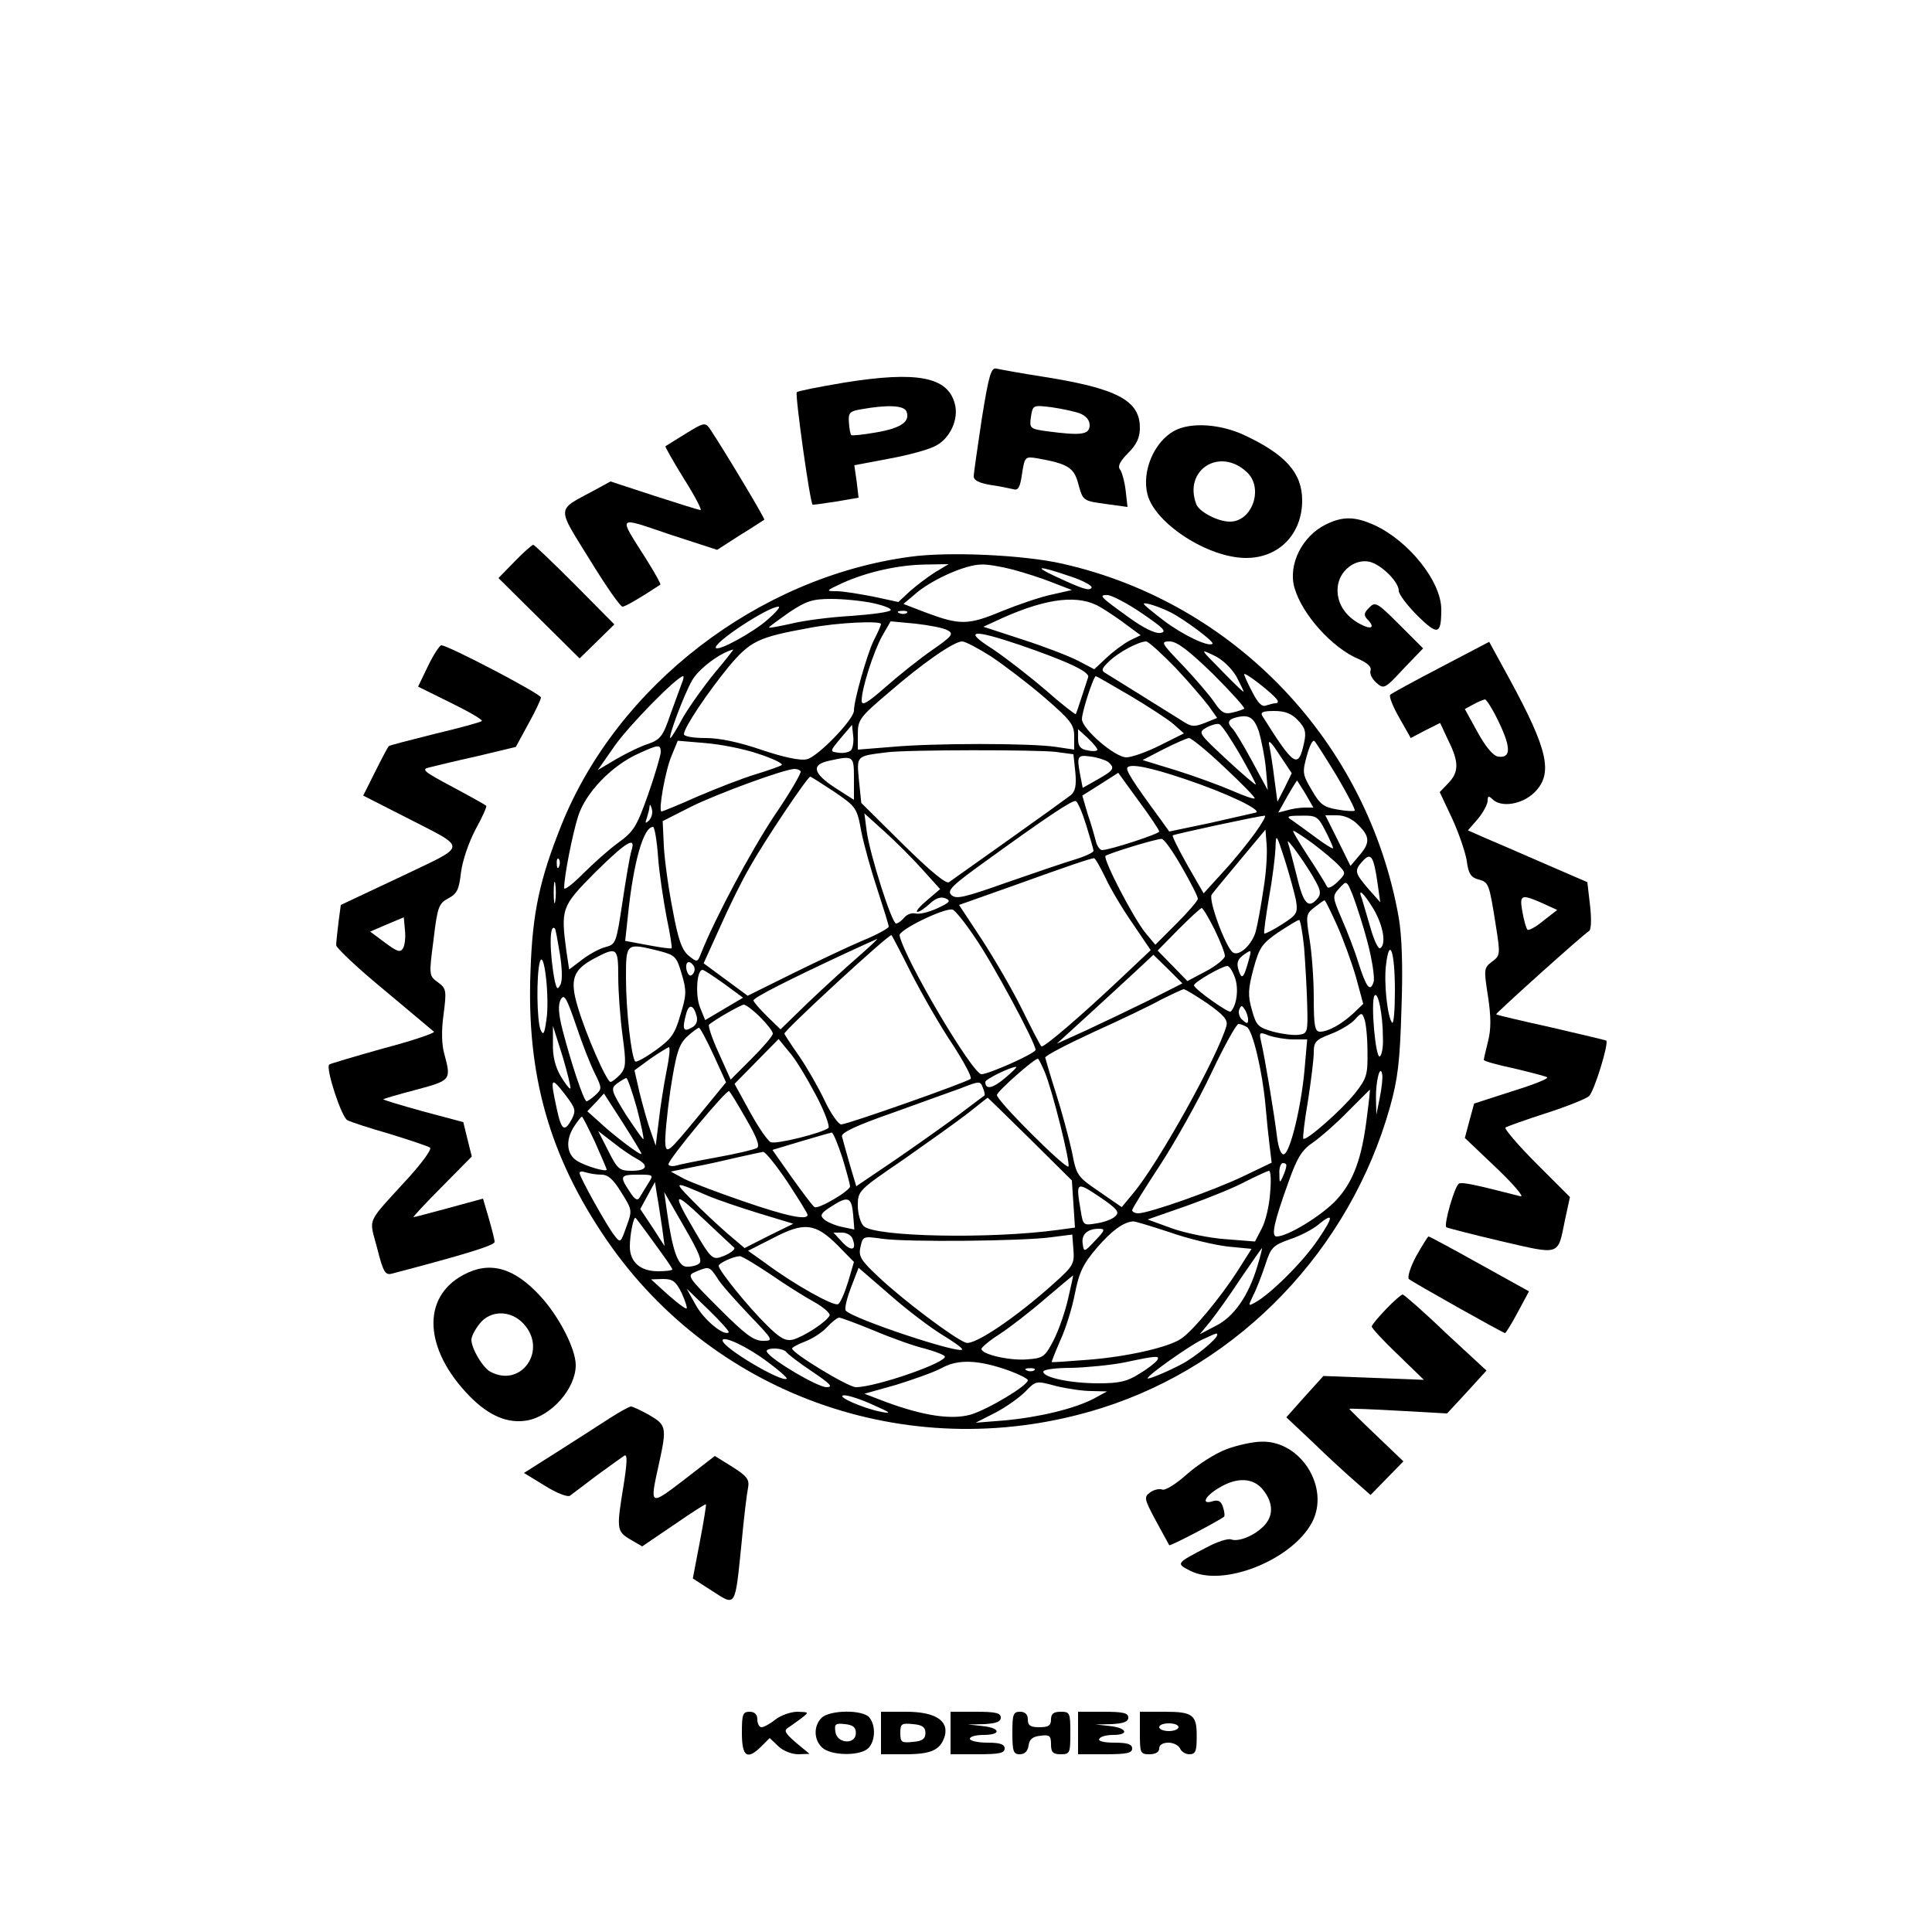 <?xml version="1.0" standalone="no"?>
<!DOCTYPE svg PUBLIC "-//W3C//DTD SVG 20010904//EN"
 "http://www.w3.org/TR/2001/REC-SVG-20010904/DTD/svg10.dtd">
<svg version="1.0" xmlns="http://www.w3.org/2000/svg"
 width="500pt" height="500pt" viewBox="0 0 500 500"
 preserveAspectRatio="xMidYMid meet">

<g transform="translate(0,500) scale(0.1,-0.1)"
fill="#000000" stroke="none">
<path d="M2541 3917 c-11 -74 -21 -141 -21 -150 0 -10 14 -17 43 -22 23 -3 50
-9 59 -11 13 -4 18 4 23 40 7 44 8 45 39 40 79 -14 95 -24 106 -64 13 -47 11
-46 77 -55 l51 -7 -5 44 c-3 24 -10 48 -15 54 -6 8 2 22 22 42 22 22 30 40 30
65 0 71 -60 102 -250 132 -58 9 -112 19 -121 21 -14 4 -20 -17 -38 -129z m254
13 c15 -6 25 -17 25 -30 0 -25 -21 -28 -111 -16 -44 6 -45 8 -41 37 5 31 5 31
54 25 27 -4 60 -11 73 -16z"/>
<path d="M2186 4010 c-66 -11 -121 -22 -124 -25 -5 -5 34 -285 41 -291 1 -1
28 3 61 8 l58 10 -5 42 -6 42 90 17 c50 9 104 24 120 33 38 19 61 70 50 109
-18 70 -98 85 -285 55z m160 -75 c10 -26 -14 -43 -78 -54 -34 -6 -63 -9 -65
-7 -2 2 -5 16 -6 32 -2 26 2 30 33 35 67 12 110 10 116 -6z"/>
<path d="M1775 3878 c-28 -17 -51 -32 -53 -33 -1 -1 20 -39 48 -84 28 -44 47
-81 43 -81 -4 0 -58 17 -120 37 l-113 37 -44 -24 c-97 -52 -96 -39 -10 -178
41 -67 79 -122 85 -122 7 0 45 22 98 57 2 1 -14 30 -36 65 -74 117 -79 112 60
65 l123 -40 59 38 c33 20 61 39 63 40 3 2 -110 190 -142 237 -11 15 -16 14
-61 -14z"/>
<path d="M3039 3885 c-53 -29 -85 -106 -69 -166 21 -75 157 -163 255 -163 85
0 145 62 145 149 0 71 -43 119 -150 169 -62 29 -139 34 -181 11z m188 -107
c44 -41 14 -128 -44 -128 -31 0 -79 25 -87 45 -34 89 61 149 131 83z"/>
<path d="M3432 3643 c-62 -30 -99 -104 -82 -164 20 -70 99 -157 167 -185 22
-10 33 -20 30 -29 -3 -7 3 -21 14 -31 20 -18 22 -18 71 35 l51 53 -61 61 c-58
58 -63 61 -79 44 -13 -13 -14 -19 -5 -29 22 -22 12 -29 -18 -13 -40 21 -62 57
-58 96 4 42 45 74 83 65 31 -8 75 -52 75 -75 0 -9 22 -38 49 -65 52 -51 61
-49 61 17 0 72 -84 177 -173 218 -51 23 -82 23 -125 2z"/>
<path d="M1332 3547 l-42 -43 105 -104 105 -104 45 44 45 44 -102 103 c-57 57
-105 103 -108 103 -3 0 -25 -19 -48 -43z"/>
<path d="M2355 3559 c-393 -53 -757 -333 -902 -694 -56 -140 -75 -226 -80
-377 -11 -270 49 -481 197 -697 282 -411 799 -587 1281 -435 358 113 642 410
746 778 21 75 26 120 30 256 4 108 1 188 -7 235 -80 453 -423 815 -870 916
-100 23 -296 32 -395 18z m65 -40 c-19 -12 -48 -34 -65 -49 l-30 -28 -65 14
c-36 7 -78 14 -95 14 -29 0 -28 1 15 21 64 29 145 47 215 48 l60 1 -35 -21z
m201 7 c30 -8 77 -23 104 -34 l49 -19 -53 -12 c-29 -6 -87 -26 -129 -43 -86
-36 -108 -36 -194 -4 l-60 23 38 32 c43 34 124 70 164 70 14 1 50 -5 81 -13z
m147 -17 c34 -11 60 -25 57 -30 -6 -9 -22 -4 -95 30 -58 27 -41 27 38 0z m187
-96 c57 -39 66 -48 48 -51 -14 -2 -44 13 -80 39 -78 56 -80 59 -57 59 10 0 51
-21 89 -47z m-695 26 c27 -6 48 -14 45 -18 -2 -5 -48 -11 -102 -15 -54 -3
-124 -12 -155 -20 -32 -7 -58 -12 -58 -10 0 2 24 19 52 39 45 30 61 35 110 35
31 0 80 -5 108 -11z m589 -11 c20 -12 51 -33 69 -47 l34 -25 -29 -14 c-15 -8
-42 -28 -59 -44 l-32 -30 -42 22 c-23 12 -88 37 -144 55 l-101 33 50 23 c117
52 198 61 254 27z m181 -13 c37 -19 113 -76 108 -81 -10 -9 -74 21 -125 59
-29 22 -53 42 -53 44 0 6 40 -7 70 -22z m-1045 -20 c-37 -32 -124 -80 -132
-72 -11 11 134 107 162 107 6 0 -8 -16 -30 -35z m362 19 c-3 -3 -12 -4 -19 -1
-8 3 -5 6 6 6 11 1 17 -2 13 -5z m-67 -29 c0 -3 -8 -22 -19 -43 -17 -35 -51
-154 -51 -181 0 -23 -94 -120 -122 -126 -17 -4 -59 5 -116 24 -58 20 -109 31
-146 31 -32 0 -56 4 -56 10 0 17 62 109 117 176 55 65 75 75 208 99 72 14 185
19 185 10z m172 -16 c17 -9 13 -15 -39 -51 -32 -22 -86 -65 -120 -95 -49 -43
-63 -51 -63 -36 0 31 30 125 53 167 l22 38 64 -6 c35 -4 73 -11 83 -17z m187
-38 c122 -42 183 -70 177 -84 -2 -7 -10 -30 -17 -52 -7 -22 -14 -42 -15 -43
-1 -2 -37 26 -79 63 -42 36 -104 84 -137 106 -76 48 -53 52 71 10z m-74 -30
c33 -22 95 -69 138 -106 68 -59 77 -70 77 -101 l0 -34 -47 7 c-65 10 -318 10
-425 0 l-88 -7 0 40 c0 37 5 44 78 106 91 79 171 134 192 134 8 0 42 -18 75
-39z m477 -29 c35 -37 73 -82 86 -99 l22 -31 -32 -13 c-26 -10 -34 -10 -53 2
-98 61 -192 120 -204 127 -12 7 -10 12 10 31 24 23 74 50 95 51 6 0 40 -31 76
-68z m97 -16 c47 -47 83 -87 81 -90 -3 -2 -16 -7 -30 -10 -20 -5 -29 -1 -47
26 -12 18 -49 61 -82 96 -56 58 -58 62 -34 62 19 0 49 -23 112 -84z m-1289 3
c-28 -34 -65 -86 -82 -115 -16 -30 -31 -54 -33 -54 -7 0 35 112 56 149 17 30
74 73 107 80 1 1 -20 -27 -48 -60z m1350 -10 c11 -22 20 -39 18 -39 -2 0 -28
25 -58 56 -54 55 -55 55 -19 38 22 -10 45 -32 59 -55z m105 -60 c4 -5 2 -9 -4
-9 -5 0 -16 -3 -25 -6 -10 -4 -21 7 -35 35 -12 22 -21 43 -21 46 0 8 77 -52
85 -66z m-1540 44 c-4 -10 -17 -47 -30 -82 -19 -56 -26 -65 -57 -76 -20 -6
-58 -25 -84 -40 l-47 -28 44 63 c37 53 162 180 177 180 2 0 1 -8 -3 -17z
m1159 -33 c47 -28 98 -61 113 -74 l27 -24 -62 -31 c-34 -17 -73 -31 -87 -31
-30 0 -115 74 -115 99 0 19 30 111 36 111 2 0 42 -23 88 -50z m435 -64 c19
-20 22 -31 16 -58 -15 -69 -25 -63 -108 69 -6 10 2 13 31 13 28 0 45 -7 61
-24z m-101 -29 c6 -21 15 -64 18 -95 l5 -57 -40 74 c-22 41 -45 79 -51 85 -15
15 -12 24 8 29 34 9 47 1 60 -36z m-50 -58 c23 -40 42 -76 42 -79 0 -3 -34 26
-75 64 -74 69 -75 70 -53 83 13 7 28 11 33 9 6 -1 29 -36 53 -77z m-1006 9
c-5 -5 -20 -8 -32 -6 -23 3 -23 3 6 38 l29 34 3 -28 c2 -16 -1 -33 -6 -38z
m638 2 c0 -4 -11 -5 -25 -2 -19 3 -25 11 -25 30 l0 25 25 -23 c14 -13 25 -27
25 -30z m329 -46 c45 -42 80 -78 78 -80 -2 -3 -29 7 -59 20 -30 13 -95 37
-143 52 l-88 27 54 28 c30 15 59 28 66 29 6 0 48 -34 92 -76z m156 -52 l-19
-37 -8 60 c-4 33 -10 71 -13 85 -4 18 4 11 26 -23 l32 -48 -18 -37z m135 29
c27 -46 48 -86 46 -89 -3 -2 -23 -1 -45 3 -35 6 -45 13 -66 50 -24 40 -25 46
-13 89 7 25 15 43 20 38 4 -4 30 -45 58 -91z m-1497 58 c37 -12 64 -25 60 -29
-4 -3 -35 -14 -68 -24 -33 -10 -100 -36 -149 -57 -49 -22 -91 -39 -94 -39 -9
0 10 107 26 144 l16 39 71 -6 c38 -3 101 -15 138 -28z m-253 4 c-1 -10 -15
-59 -33 -110 -29 -82 -37 -95 -77 -124 -25 -18 -66 -55 -92 -81 -27 -27 -48
-43 -48 -36 0 30 21 137 36 185 19 61 87 132 157 163 52 24 57 24 57 3z m1023
1 l45 -6 5 -47 c3 -34 0 -49 -12 -59 -9 -7 -81 -59 -160 -115 -79 -56 -149
-106 -155 -110 -7 -6 -50 30 -119 98 l-108 107 -6 58 c-6 65 -8 63 72 73 53 7
391 7 438 1z m135 -26 c18 -16 15 -21 -27 -45 l-39 -22 -6 31 c-10 52 -8 55
27 50 17 -2 38 -9 45 -14z m-658 -43 l0 -55 -50 32 c-56 37 -61 59 -15 69 64
14 65 14 65 -46z m856 -1 c108 -36 202 -81 184 -87 -8 -2 -62 -14 -119 -27
l-105 -22 -20 28 c-75 102 -94 132 -88 138 9 10 59 0 148 -30z m-994 20 c3 -3
-27 -55 -68 -115 -61 -92 -154 -266 -190 -357 -9 -23 -10 -23 -32 -5 -17 14
-27 41 -41 118 -11 55 -21 129 -23 165 l-3 65 75 38 c67 33 238 96 266 97 6 0
13 -2 16 -6z m928 -156 c0 -6 -128 -48 -148 -48 -5 0 -13 10 -16 23 -3 12 -12
44 -21 70 l-14 48 46 29 47 30 53 -73 c29 -39 53 -75 53 -79z m-841 103 c57
-39 59 -42 70 -103 7 -35 26 -103 42 -151 16 -49 29 -91 29 -95 0 -4 -30 -21
-67 -36 -38 -16 -120 -55 -183 -86 l-115 -57 -57 42 -57 42 43 95 c23 52 57
121 76 153 37 67 150 235 157 235 2 0 30 -18 62 -39z m1220 -6 l20 -35 -22 0
c-12 0 -33 -3 -46 -7 l-23 -6 23 41 c13 23 25 42 26 42 0 0 10 -16 22 -35z
m-568 -80 c10 -33 19 -63 19 -67 0 -4 -21 -14 -47 -22 -27 -8 -106 -35 -178
-60 -110 -39 -131 -44 -143 -32 -12 11 2 25 90 88 156 113 222 157 232 155 5
-2 17 -30 27 -62z m-1132 11 c-9 -8 -10 -7 -5 7 3 10 7 24 7 30 1 7 3 4 6 -7
3 -10 -1 -23 -8 -30z m708 -126 l46 -51 -34 -29 c-19 -16 -30 -29 -25 -30 6 0
20 10 32 21 16 15 29 19 41 14 15 -6 11 -11 -22 -26 -22 -10 -47 -16 -56 -13
-9 2 -22 -2 -29 -11 -7 -8 -16 -15 -21 -15 -11 0 -68 179 -76 239 l-6 46 52
-47 c29 -26 73 -70 98 -98z m861 94 c-18 -25 -55 -71 -83 -101 l-50 -55 -42
73 c-23 41 -40 75 -38 77 3 3 220 50 238 51 5 1 -7 -20 -25 -45z m182 6 c11
-21 20 -42 20 -45 0 -3 -20 9 -44 27 -24 18 -52 38 -62 45 -16 10 -13 12 23
12 40 1 44 -2 63 -39z m85 15 c31 -30 31 -47 2 -80 l-22 -26 -32 65 -33 66 31
0 c18 0 39 -9 54 -25z m-1812 -82 c3 -43 14 -113 22 -156 9 -43 15 -80 13 -81
-1 -2 -29 2 -61 8 l-59 11 7 65 c14 137 40 230 65 230 4 0 10 -35 13 -77z
m1567 -83 c-6 -41 -15 -91 -20 -110 -9 -34 -43 -66 -59 -55 -18 11 -65 137
-55 150 5 7 38 47 74 90 l65 78 3 -39 c2 -21 -1 -73 -8 -114z m129 116 c25
-19 55 -44 66 -56 19 -20 18 -21 -4 -43 -14 -13 -25 -18 -27 -11 -3 6 -24 41
-48 77 -24 37 -42 67 -39 67 3 0 26 -15 52 -34z m-45 -146 c5 -33 3 -37 -36
-62 -23 -15 -44 -25 -46 -24 -2 2 4 44 12 92 9 49 16 107 17 129 1 39 2 38 24
-30 12 -38 25 -86 29 -105z m-296 87 c23 -40 42 -77 42 -83 0 -5 -25 -34 -55
-64 l-55 -55 -25 30 c-32 39 -111 192 -104 200 7 6 126 43 145 44 6 1 29 -32
52 -72z m348 -40 c12 -22 13 -32 3 -43 -23 -27 -36 -13 -53 59 -10 39 -20 79
-23 87 -6 18 52 -63 73 -103z m-1772 81 c-4 -13 -14 -72 -23 -132 -16 -106
-17 -110 -44 -117 -16 -4 -43 -19 -61 -33 l-33 -25 -7 46 c-15 112 -13 117 73
204 82 81 108 97 95 57z m1931 -83 l7 -50 -31 35 c-35 41 -37 47 -14 72 21 23
28 12 38 -57z m-2118 43 c-3 -8 -6 -5 -6 6 -1 11 2 17 5 13 3 -3 4 -12 1 -19z
m1414 -30 c13 -28 45 -82 71 -119 l46 -68 -72 -68 c-110 -104 -206 -186 -211
-181 -3 3 -25 45 -49 94 -24 49 -71 130 -104 181 l-60 91 141 50 c147 53 198
70 208 71 3 1 16 -22 30 -51z m-1424 -60 c-2 -13 -4 -3 -4 22 0 25 2 35 4 23
2 -13 2 -33 0 -45z m2102 -106 c12 -45 19 -92 16 -103 -9 -28 -19 -15 -40 51
-9 30 -29 81 -43 113 -24 56 -24 58 -6 78 19 21 19 21 35 -18 8 -21 26 -75 38
-121z m16 85 c25 -43 33 -91 17 -101 -5 -3 -16 20 -25 52 -9 31 -19 65 -22 75
-13 32 4 17 30 -26z m-95 -41 c16 -36 38 -96 49 -134 l19 -70 -26 -25 c-32
-29 -65 -47 -86 -47 -13 0 -16 15 -16 88 0 48 -5 116 -11 152 -10 61 -9 65 13
82 13 10 24 18 26 18 2 0 16 -29 32 -64z m-937 -32 c46 -66 157 -273 157 -291
0 -9 -121 -63 -140 -63 -23 0 -198 296 -212 359 -3 14 116 72 137 67 6 -1 32
-33 58 -72z m620 21 c15 -31 27 -61 27 -69 0 -7 -22 -25 -48 -39 l-49 -26 -38
39 -39 40 54 55 c30 30 57 55 60 55 3 0 18 -25 33 -55z m232 -47 c3 -40 7
-107 8 -148 2 -72 1 -75 -22 -78 -13 -2 -43 2 -66 8 -39 11 -44 16 -55 56 -11
38 -10 54 4 107 15 55 22 65 64 94 26 17 50 32 54 32 3 1 9 -32 13 -71z
m-1926 -17 c6 -38 7 -70 1 -80 -7 -13 -9 -11 -14 9 -14 72 -15 152 0 137 2 -1
7 -31 13 -66z m911 -53 c29 -56 76 -138 106 -182 29 -45 50 -84 46 -88 -10 -9
-319 -118 -335 -118 -7 0 -27 28 -43 62 -16 34 -46 86 -66 115 -21 30 -38 56
-38 58 0 9 267 255 277 255 1 0 25 -46 53 -102z m-140 45 c-30 -26 -88 -79
-128 -117 l-72 -70 -35 34 c-19 19 -35 37 -35 41 0 7 88 52 245 125 39 18 72
33 75 34 2 0 -20 -21 -50 -47z m-514 16 c41 -11 45 -14 58 -59 13 -43 13 -55
-3 -106 -14 -50 -24 -63 -64 -92 -27 -19 -50 -32 -53 -29 -10 10 -24 133 -24
215 0 93 0 92 86 71z m1904 -103 c0 -49 -3 -86 -7 -83 -12 13 -22 102 -16 150
9 75 23 35 23 -67z m-2010 36 c0 -38 5 -106 11 -151 10 -74 9 -84 -6 -102 -10
-10 -21 -19 -25 -19 -10 0 -65 126 -85 195 -21 70 -12 95 42 124 60 32 63 29
63 -47z m1630 37 c-12 -42 -17 -45 -25 -18 -5 16 -2 26 11 36 24 17 24 18 14
-18z m-1816 -149 c-5 -36 -8 -41 -15 -25 -10 25 -11 142 -2 175 11 38 26 -94
17 -150z m1559 51 c-49 -24 -122 -59 -163 -78 l-75 -34 80 73 c44 40 100 92
125 115 l45 42 38 -37 37 -37 -87 -44z m-1177 88 c3 -6 2 -15 -4 -21 -6 -6
-11 -2 -15 11 -5 22 7 29 19 10z m1401 -32 c9 -29 3 -70 -12 -85 -5 -5 -95 59
-95 68 0 8 71 49 86 50 6 0 15 -15 21 -33z m-1323 -13 l49 -36 -49 -29 -49
-29 -13 32 c-13 31 -9 98 6 98 4 0 29 -17 56 -36z m1251 -51 c42 -30 53 -42
49 -58 -23 -80 -176 -356 -242 -434 l-29 -35 -58 40 c-57 39 -59 41 -71 104
-8 36 -26 103 -41 150 -15 47 -27 89 -28 93 0 5 56 34 125 66 69 31 148 69
175 84 28 14 54 26 58 27 5 0 32 -17 62 -37z m-1585 -182 c18 -37 18 -39 1
-55 -10 -9 -20 -16 -23 -16 -7 0 -40 99 -62 184 -11 43 -12 65 -5 79 9 16 15
6 40 -67 16 -48 38 -104 49 -125z m2039 92 c1 -23 -3 -44 -8 -47 -11 -7 -24
140 -14 157 9 14 22 -48 22 -110z m-1776 57 c3 -13 -1 -24 -14 -30 -21 -12
-24 -3 -13 37 7 26 19 23 27 -7z m164 -2 c18 -18 33 -37 33 -43 0 -6 -25 -35
-55 -65 l-54 -54 -31 69 c-17 37 -28 70 -25 73 11 11 81 51 90 52 5 0 24 -14
42 -32z m1263 -7 c0 -11 -3 -11 -14 -1 -8 6 -12 18 -9 27 5 12 7 12 14 1 5 -7
9 -19 9 -27z m309 -82 c1 -60 -2 -70 -32 -108 -34 -43 -127 -125 -134 -118 -2
2 3 46 12 98 8 52 15 108 15 125 0 28 5 33 44 48 24 9 52 26 62 37 17 19 19
19 25 2 4 -10 8 -48 8 -84z m-312 63 c15 -9 40 -114 48 -202 3 -36 8 -84 11
-107 l5 -42 -73 -35 c-77 -37 -245 -96 -272 -96 -9 0 -16 4 -16 8 0 4 33 57
73 118 39 60 99 167 132 237 33 70 65 127 70 127 6 0 15 -4 22 -8z m-1751
-159 c-2 -2 -13 12 -25 32 -14 24 -21 52 -20 83 l0 47 25 -79 c13 -44 22 -81
20 -83z m371 86 l32 -70 -77 -94 c-71 -86 -77 -91 -80 -67 -2 15 4 78 13 141
15 97 22 118 43 138 14 13 28 23 31 23 3 0 20 -32 38 -71z m1500 41 l36 0 -7
-80 c-9 -97 -37 -212 -53 -217 -7 -3 -14 14 -18 44 -7 59 -32 208 -41 246 -6
26 -5 27 20 17 15 -5 43 -10 63 -10z m-1236 -143 c23 -43 37 -82 33 -86 -15
-13 -135 -43 -149 -37 -8 3 -32 38 -54 78 l-40 73 57 58 57 58 27 -33 c16 -17
46 -68 69 -111z m-386 61 c-7 -35 -16 -92 -20 -128 l-8 -65 -14 40 c-8 22 -20
66 -28 98 l-13 57 41 30 c23 16 45 29 48 30 4 0 1 -28 -6 -62z m979 -3 c20
-48 67 -237 61 -244 -7 -7 -185 170 -185 185 0 9 96 94 106 94 2 0 10 -16 18
-35z m-103 -15 c-32 -27 -51 -31 -51 -10 0 7 65 39 80 39 3 0 -10 -13 -29 -29z
m970 -50 l-9 -45 -1 42 c-1 44 11 91 16 63 2 -8 -1 -35 -6 -60z m-1923 -27
c11 -43 19 -79 17 -81 -1 -2 -21 27 -45 63 -39 63 -40 68 -23 81 10 7 21 14
24 14 3 0 15 -35 27 -77z m-183 31 c24 -32 26 -38 15 -60 -19 -35 -27 -30 -39
26 -18 83 -16 86 24 34z m1079 20 c4 -9 5 -18 4 -19 -2 -1 -32 -24 -68 -51
-36 -27 -110 -79 -165 -117 l-99 -67 -17 57 c-9 32 -18 64 -20 72 -3 9 36 28
131 61 74 27 153 55 175 63 51 20 52 20 59 1z m-613 -80 c28 -48 36 -70 28
-75 -7 -4 -53 -15 -103 -24 -50 -9 -99 -19 -108 -22 -10 -2 -18 0 -18 4 0 13
151 195 157 189 3 -2 23 -35 44 -72z m1607 9 c-13 -110 -35 -170 -79 -218 -37
-40 -126 -95 -155 -95 -15 0 -7 37 31 142 22 62 34 82 64 102 20 14 61 50 91
81 30 30 55 55 55 55 1 0 -2 -30 -7 -67z m-1878 -99 c0 -7 -73 48 -112 85
l-28 25 22 23 21 23 49 -76 c26 -41 48 -77 48 -80z m1005 39 l109 -108 4 -61
4 -61 -44 -6 c-176 -24 -475 -18 -503 10 -8 8 -15 32 -15 53 0 38 2 40 118
119 64 45 140 99 167 120 28 22 50 40 51 40 0 1 49 -47 109 -106z m-1125 -9
c16 -37 30 -68 30 -71 0 -7 -55 9 -77 23 -27 17 -30 54 -7 89 9 14 18 25 20
25 2 0 17 -30 34 -66z m108 -43 c32 -17 27 -31 -13 -31 -32 0 -37 4 -61 52
l-26 51 39 -30 c21 -17 48 -35 61 -42z m532 3 c11 -36 20 -70 20 -74 0 -12
-82 -60 -92 -54 -5 3 -31 38 -59 77 l-50 71 73 22 c40 12 76 22 80 23 4 1 16
-29 28 -65z m-142 -63 c28 -43 52 -81 52 -85 0 -15 -56 -3 -166 35 -64 22
-133 48 -153 58 l-35 19 59 12 c33 6 85 18 115 25 30 7 60 13 65 14 6 0 34
-35 63 -78z m1291 42 c0 -5 -4 -17 -9 -28 -8 -18 -9 -17 -9 8 -1 15 4 27 9 27
6 0 10 -3 9 -7z m-1773 -23 c18 0 31 -12 52 -46 28 -45 29 -46 13 -89 -15 -42
-15 -43 -32 -21 -20 26 -89 150 -89 160 0 5 7 5 16 2 9 -3 27 -6 40 -6z m1731
-48 c-2 -32 -12 -74 -22 -92 l-17 -33 -76 6 c-43 3 -105 16 -139 28 l-63 23
103 36 c56 20 125 48 152 63 28 14 54 26 59 27 5 0 6 -26 3 -58z m-1609 26
c-8 -13 -18 -29 -22 -36 -6 -11 -13 -7 -27 15 -26 39 -24 43 22 43 40 0 41 0
27 -22z m36 -118 l6 -45 -31 48 -32 48 19 35 19 35 6 -38 c4 -21 9 -58 13 -83z
m121 84 c22 -9 80 -29 129 -44 l89 -27 -63 -31 -63 -32 -46 39 c-25 22 -66 60
-91 86 -48 49 -47 49 45 9z m1052 -51 c-7 -8 -29 -16 -49 -19 -34 -6 -35 -5
-41 32 -13 76 -12 77 48 37 46 -31 53 -40 42 -50z m-1079 -124 c-7 -5 -22 -8
-33 -7 -21 3 -35 43 -49 143 l-7 50 51 -89 c40 -69 49 -91 38 -97z m91 43 c8
-4 -13 -19 -36 -26 -19 -6 -27 3 -62 63 -63 107 -60 112 20 36 40 -38 76 -71
78 -73z m309 84 l3 -38 -33 7 c-18 4 -39 13 -46 20 -11 10 -7 16 20 33 43 28
52 24 56 -22z m-514 -74 c25 -34 46 -64 46 -67 0 -3 -17 -5 -37 -5 -46 0 -73
24 -73 64 0 31 10 79 15 74 2 -2 24 -31 49 -66z m1717 10 c-38 -57 -124 -142
-163 -163 -18 -10 -18 -9 -5 18 8 15 22 51 31 78 15 47 20 52 65 68 27 9 59
26 72 37 41 34 41 22 0 -38z m-384 19 c48 -17 116 -33 150 -37 l62 -6 -36 -57
c-43 -67 -117 -157 -147 -176 -33 -22 -138 -46 -239 -54 -51 -4 -93 -7 -95 -6
-1 1 9 26 22 56 14 30 31 85 38 122 11 56 22 77 57 118 38 44 68 66 93 68 4 1
46 -12 95 -28z m-859 -34 l42 -43 -15 -51 c-9 -29 -20 -55 -26 -58 -10 -7
-113 50 -188 106 l-45 32 65 33 c80 42 109 39 167 -19z m666 12 c-28 -30 -29
-30 -32 -8 -4 24 12 39 42 39 17 0 16 -4 -10 -31z m-628 6 c12 -30 -2 -35 -25
-11 l-24 26 22 0 c12 0 24 -7 27 -15z m522 -116 c-99 -89 -206 -161 -228 -154
-28 9 -164 111 -227 171 -45 42 -52 53 -46 77 6 28 7 28 57 21 65 -9 364 -6
436 4 l55 7 3 -39 c3 -37 -1 -43 -50 -87z m526 44 c-23 -77 -61 -131 -107
-154 l-42 -22 28 34 c15 19 51 69 79 112 29 42 53 77 54 77 1 0 -4 -21 -12
-47z m-1260 -21 c39 -27 90 -59 114 -72 23 -13 41 -29 39 -34 -5 -15 -66 -55
-95 -63 -19 -4 -33 3 -68 38 -47 46 -124 141 -124 153 0 7 37 24 54 25 5 1 41
-21 80 -47z m-138 -9 c9 -16 47 -58 82 -95 64 -67 65 -68 36 -68 -24 0 -46 17
-114 85 -82 82 -83 84 -59 94 34 14 35 14 55 -16z m580 -146 c30 -18 54 -35
54 -39 0 -15 -281 78 -301 100 -4 4 2 30 13 59 l20 52 81 -70 c44 -39 104 -84
133 -102z m328 91 c-8 -35 -25 -83 -38 -108 -22 -42 -27 -45 -67 -48 -46 -4
-119 13 -119 27 0 4 21 22 48 39 26 17 79 58 117 91 39 33 71 60 72 60 1 1 -5
-27 -13 -61z m-1000 16 c9 -20 15 -38 13 -40 -2 -3 -24 14 -48 35 l-44 40 31
1 c25 0 33 -6 48 -36z m122 -102 c-12 -11 -64 32 -85 70 l-24 43 56 -54 c31
-30 55 -57 53 -59z m377 4 c45 -19 104 -40 130 -46 26 -7 49 -16 52 -20 9 -15
-178 -80 -230 -80 -20 0 -165 88 -165 100 0 3 15 11 33 18 19 7 44 23 57 37
13 14 27 25 32 25 4 0 45 -15 91 -34z m887 -11 c0 -10 -58 -58 -93 -76 -40
-21 -87 -40 -87 -36 0 8 108 84 139 99 43 20 41 19 41 13z m-1163 -70 c29 -21
51 -41 49 -43 -12 -11 -166 80 -166 99 0 14 66 -17 117 -56z m48 26 c3 -5 33
-28 66 -50 49 -33 56 -41 38 -41 -23 0 -142 70 -154 91 -4 5 5 9 19 9 14 0 27
-4 31 -9z m960 -21 c-4 -6 -24 -22 -46 -35 -31 -20 -52 -25 -106 -25 -73 0
-143 15 -143 30 0 6 33 10 73 10 39 1 101 7 137 14 84 18 92 18 85 6z m-384
-27 c27 -10 49 -21 49 -25 0 -14 -104 -76 -148 -89 -50 -14 -123 -3 -220 33
l-55 21 82 23 c45 14 99 33 119 44 42 23 94 21 173 -7z m66 1 c-3 -3 -12 -4
-19 -1 -8 3 -5 6 6 6 11 1 17 -2 13 -5z m148 -54 l40 -1 -35 -19 c-50 -26
-142 -48 -230 -56 l-75 -6 51 26 c27 14 62 39 77 54 28 29 28 29 80 15 28 -7
70 -13 92 -13z m-565 -36 c45 -20 49 -23 21 -18 -47 9 -122 42 -96 43 11 0 45
-11 75 -25z"/>
<path d="M3730 3274 c-69 -36 -128 -68 -132 -72 -4 -4 7 -31 23 -59 l30 -53
38 20 38 19 21 -45 c28 -56 28 -82 0 -111 l-22 -23 32 -68 c17 -37 34 -86 38
-110 4 -33 11 -43 30 -48 27 -7 28 -11 45 -118 12 -76 12 -79 -10 -95 -21 -16
-21 -20 -10 -90 8 -53 8 -85 0 -116 -6 -24 -11 -46 -11 -48 0 -3 35 -13 78
-22 42 -10 81 -20 86 -23 5 -3 -35 -19 -90 -36 l-99 -32 -12 -44 -12 -45 82
-78 c45 -43 73 -76 62 -73 -117 30 -149 37 -159 33 -11 -5 -40 -106 -33 -113
2 -2 65 -18 141 -36 156 -36 147 -39 166 54 l13 60 -88 88 c-48 48 -83 90 -79
92 5 3 52 20 105 37 53 17 103 37 111 44 13 10 52 136 45 144 -1 1 -65 16
-142 34 -77 17 -141 32 -143 34 -2 2 222 204 241 216 5 4 6 31 2 66 l-7 60
-111 48 c-62 27 -131 57 -155 67 l-43 19 26 30 c14 17 25 38 25 47 0 12 3 13
12 4 23 -23 77 -14 109 17 49 49 36 109 -64 293 l-53 97 -124 -65z m150 -145
c31 -65 30 -92 -3 -87 -13 2 -32 25 -53 63 l-33 60 22 12 c12 7 26 12 30 13 4
0 21 -27 37 -61z m113 -467 l37 -17 -36 -28 c-19 -16 -38 -26 -41 -23 -3 3 -9
23 -13 46 -8 45 -4 47 53 22z"/>
<path d="M1108 3277 l-26 -54 85 -42 c47 -23 83 -44 80 -47 -3 -3 -58 -18
-121 -33 -64 -16 -118 -30 -120 -32 -2 -2 -18 -32 -35 -66 l-31 -62 108 -55
c165 -85 166 -70 -11 -155 l-155 -73 -6 -45 c-3 -25 -6 -52 -6 -59 0 -7 55
-59 123 -115 67 -56 125 -105 130 -109 4 -3 -54 -23 -130 -43 -75 -21 -139
-40 -141 -42 -10 -9 32 -137 47 -144 9 -5 59 -21 111 -36 52 -16 99 -32 103
-35 5 -4 -20 -38 -54 -76 -114 -125 -104 -103 -83 -184 16 -63 21 -71 39 -66
190 50 265 73 265 82 0 6 -7 33 -15 61 l-15 51 -88 -24 c-48 -13 -89 -24 -92
-24 -2 0 30 35 73 78 l78 79 -11 44 -11 45 -105 28 c-58 16 -104 30 -102 31 2
2 40 13 86 25 89 24 90 25 72 92 -7 24 -8 61 -2 103 8 62 7 67 -15 83 -23 17
-23 18 -11 110 10 86 14 94 38 107 23 12 28 23 33 67 4 31 20 78 38 112 17 31
30 59 27 61 -2 2 -41 24 -88 49 -73 39 -81 45 -59 50 13 3 69 17 124 29 l100
24 32 59 c18 32 33 64 33 69 0 9 -240 135 -258 135 -4 0 -20 -24 -34 -53z
m-65 -731 c-7 -12 -15 -9 -46 14 l-39 29 44 19 43 18 3 -33 c2 -18 0 -39 -5
-47z"/>
<path d="M3665 1749 c-15 -28 -23 -54 -19 -59 9 -8 244 -140 249 -140 2 0 17
24 33 54 l29 54 -128 71 c-70 39 -129 71 -132 71 -2 0 -16 -23 -32 -51z"/>
<path d="M1200 1701 c-110 -58 -103 -193 15 -314 51 -52 100 -72 150 -63 63
12 125 83 125 143 0 42 -43 126 -92 179 -68 74 -131 91 -198 55z m155 -127
c63 -68 -6 -167 -86 -124 -20 11 -49 60 -49 83 0 8 9 26 21 41 28 36 81 36
114 0z"/>
<path d="M3587 1612 c-20 -21 -37 -41 -37 -45 0 -4 30 -37 68 -73 l67 -65
-130 5 -130 5 -48 -53 -48 -54 68 -64 c37 -36 86 -81 109 -101 l41 -36 42 43
43 44 -71 68 c-39 37 -70 68 -69 68 2 1 59 -1 128 -5 l125 -7 51 55 51 56
-106 98 c-57 55 -108 99 -111 99 -3 0 -23 -17 -43 -38z"/>
<path d="M1580 1331 c-25 -16 -85 -55 -134 -86 l-90 -57 54 -33 c30 -19 59
-30 65 -26 5 4 37 28 70 53 33 24 65 47 71 51 8 4 7 -18 -2 -76 -19 -115 -18
-120 17 -141 l31 -18 81 55 c45 31 82 55 84 54 1 -2 -6 -46 -16 -98 l-18 -94
51 -33 c61 -39 58 -44 75 123 6 66 14 131 17 145 4 21 -3 30 -41 54 l-45 28
-80 -62 c-89 -68 -89 -68 -65 40 21 96 20 102 -25 128 -21 12 -43 22 -47 22
-4 0 -28 -13 -53 -29z"/>
<path d="M3173 1249 c-29 -11 -74 -40 -102 -65 -27 -24 -55 -42 -63 -39 -7 3
-21 0 -31 -7 -17 -12 -16 -17 14 -73 18 -33 34 -62 35 -64 3 -3 132 65 142 74
2 2 1 13 -3 25 -5 15 -12 19 -26 15 -31 -10 -22 12 15 34 47 29 90 27 115 -5
27 -34 27 -68 1 -94 -25 -25 -65 -41 -84 -34 -8 3 -36 -6 -62 -20 -81 -42 -81
-42 -44 -61 85 -44 265 28 316 126 46 89 -29 210 -130 208 -23 0 -64 -9 -93
-20z"/>
<path d="M1920 515 c0 -62 14 -71 51 -34 l21 21 22 -21 c12 -12 35 -21 52 -21
l29 1 -35 29 c-29 25 -32 32 -20 39 8 5 24 17 35 25 19 15 19 15 -11 16 -17 0
-43 -9 -57 -20 -14 -11 -30 -20 -36 -20 -6 0 -11 9 -11 20 0 13 -7 20 -20 20
-18 0 -20 -7 -20 -55z"/>
<path d="M2126 554 c-21 -21 -20 -57 2 -77 22 -20 91 -22 116 -4 21 16 24 60
6 82 -17 21 -103 20 -124 -1z m89 -39 c0 -31 -49 -28 -53 3 -3 20 0 23 25 20
20 -2 28 -8 28 -23z"/>
<path d="M2280 515 l0 -55 63 0 c67 0 91 11 102 47 11 40 -25 63 -100 63 l-65
0 0 -55z m115 0 c0 -15 -8 -21 -32 -23 -30 -3 -33 -1 -33 23 0 24 3 26 33 23
24 -2 32 -8 32 -23z"/>
<path d="M2460 515 l0 -55 70 0 c56 0 70 3 70 15 0 11 -12 15 -45 15 -25 0
-45 5 -45 10 0 6 16 10 35 10 47 0 45 18 -2 23 l-38 4 43 1 c30 2 42 6 42 17
0 12 -14 15 -65 15 l-65 0 0 -55z"/>
<path d="M2620 515 c0 -48 3 -55 19 -55 13 0 21 8 23 23 2 16 11 23 31 25 23
3 27 0 27 -22 0 -21 5 -26 25 -26 24 0 25 3 25 55 0 52 -1 55 -25 55 -18 0
-25 -5 -25 -20 0 -16 -7 -20 -30 -20 -23 0 -30 4 -30 20 0 13 -7 20 -20 20
-18 0 -20 -7 -20 -55z"/>
<path d="M2790 515 l0 -55 70 0 c56 0 70 3 70 15 0 11 -12 15 -46 15 -27 0
-43 4 -39 10 3 6 19 10 36 10 42 0 36 18 -8 23 l-38 4 43 1 c30 2 42 6 42 17
0 12 -14 15 -65 15 l-65 0 0 -55z"/>
<path d="M2950 515 c0 -52 1 -55 25 -55 16 0 25 6 25 15 0 9 9 15 24 15 13 0
26 -7 30 -15 3 -8 14 -15 24 -15 16 0 19 8 19 43 1 59 -9 67 -83 67 l-64 0 0
-55z m100 15 c0 -5 -11 -10 -25 -10 -14 0 -25 5 -25 10 0 6 11 10 25 10 14 0
25 -4 25 -10z"/>
</g>
</svg>
